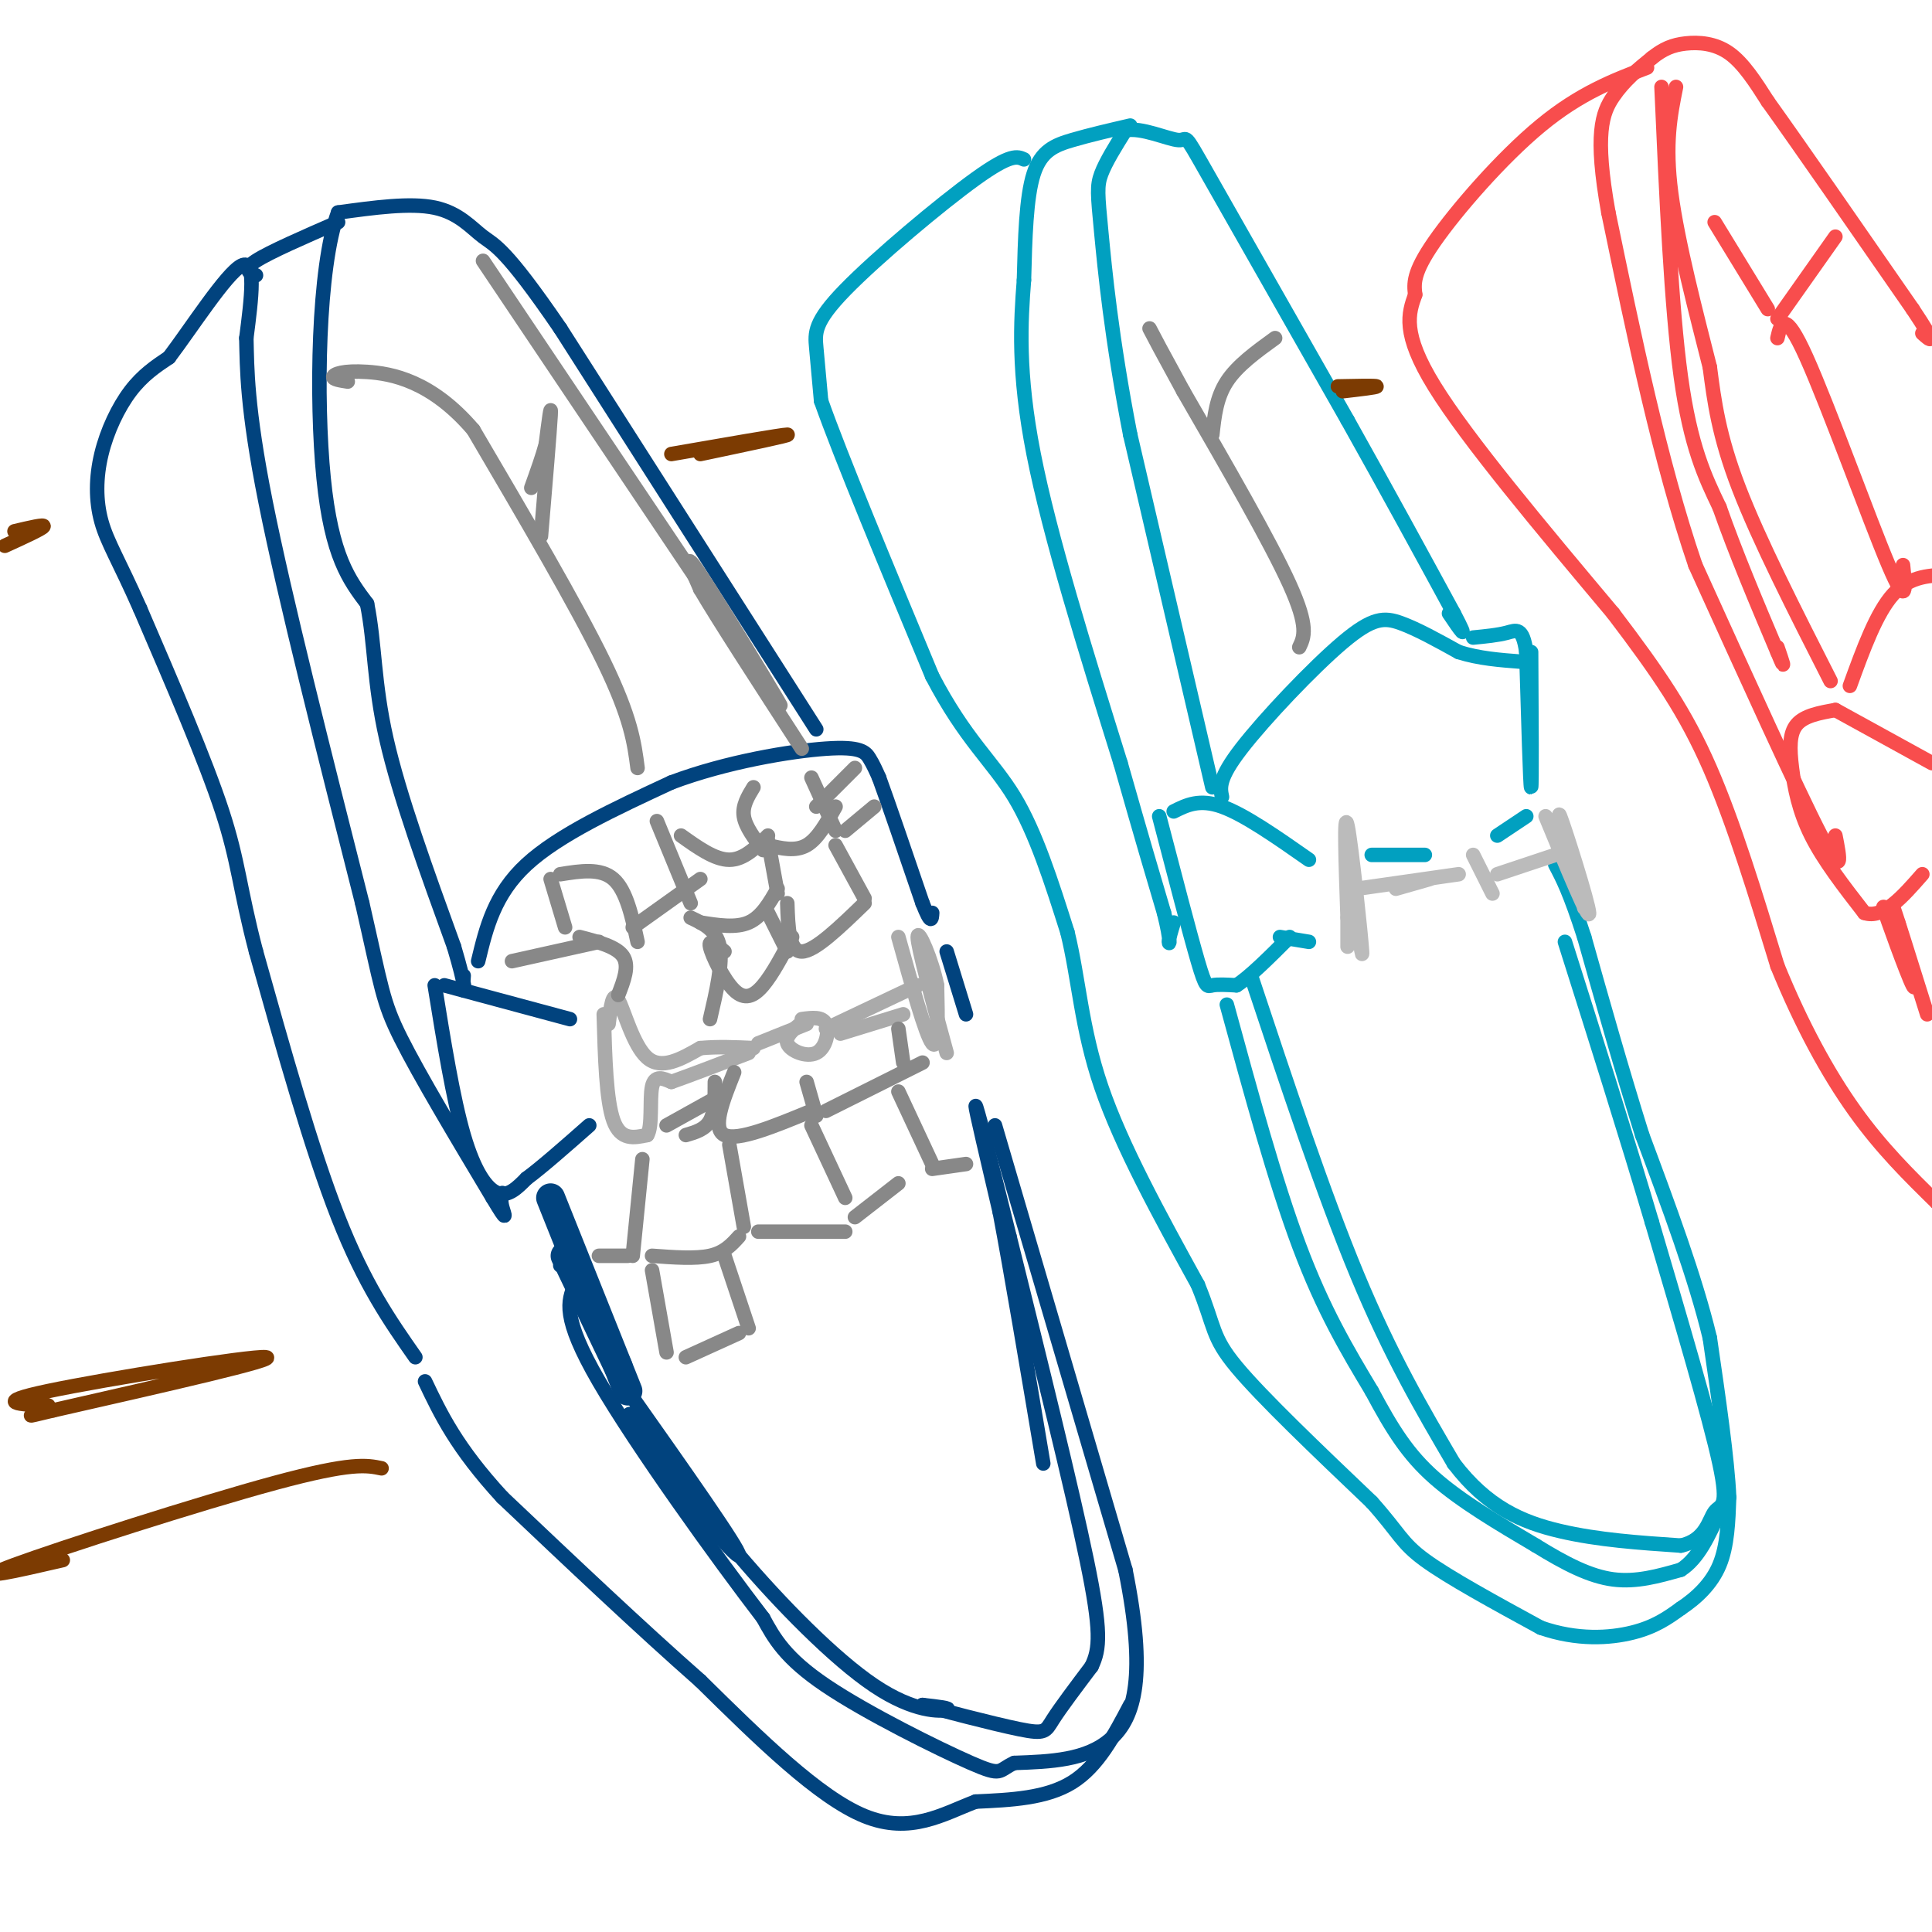 <svg viewBox='0 0 400 400' version='1.1' xmlns='http://www.w3.org/2000/svg' xmlns:xlink='http://www.w3.org/1999/xlink'><g fill='none' stroke='#01437E' stroke-width='6' stroke-linecap='round' stroke-linejoin='round'><path d='M114,248c0.000,0.000 16.000,40.000 16,40'/><path d='M117,260c0.000,0.000 11.000,23.000 11,23'/></g>
<g fill='none' stroke='#01437E' stroke-width='3' stroke-linecap='round' stroke-linejoin='round'><path d='M130,288c11.577,16.405 23.155,32.810 23,34c-0.155,1.190 -12.042,-12.833 -18,-21c-5.958,-8.167 -5.988,-10.476 -2,-6c3.988,4.476 11.994,15.738 20,27'/><path d='M153,322c8.476,9.976 19.667,21.417 28,27c8.333,5.583 13.810,5.310 15,5c1.190,-0.310 -1.905,-0.655 -5,-1'/><path d='M191,353c3.429,0.964 14.500,3.875 20,5c5.500,1.125 5.429,0.464 7,-2c1.571,-2.464 4.786,-6.732 8,-11'/><path d='M226,345c1.733,-3.622 2.067,-7.178 -1,-22c-3.067,-14.822 -9.533,-40.911 -16,-67'/><path d='M209,256c-4.267,-17.400 -6.933,-27.400 -7,-27c-0.067,0.400 2.467,11.200 5,22'/><path d='M207,251c2.333,12.333 5.667,32.167 9,52'/><path d='M206,233c0.000,0.000 27.000,92.000 27,92'/><path d='M233,325c4.422,21.867 1.978,30.533 -3,35c-4.978,4.467 -12.489,4.733 -20,5'/><path d='M210,365c-3.500,1.560 -2.250,2.958 -9,0c-6.750,-2.958 -21.500,-10.274 -30,-16c-8.500,-5.726 -10.750,-9.863 -13,-14'/><path d='M158,335c-9.356,-12.178 -26.244,-35.622 -34,-49c-7.756,-13.378 -6.378,-16.689 -5,-20'/><path d='M119,266c-1.333,-4.000 -2.167,-4.000 -3,-4'/><path d='M234,353c-3.333,6.333 -6.667,12.667 -12,16c-5.333,3.333 -12.667,3.667 -20,4'/><path d='M202,373c-6.711,2.533 -13.489,6.867 -23,3c-9.511,-3.867 -21.756,-15.933 -34,-28'/><path d='M145,348c-12.500,-11.000 -26.750,-24.500 -41,-38'/><path d='M104,310c-9.500,-10.333 -12.750,-17.167 -16,-24'/><path d='M86,281c-5.250,-7.500 -10.500,-15.000 -16,-29c-5.500,-14.000 -11.250,-34.500 -17,-55'/><path d='M53,197c-3.444,-13.133 -3.556,-18.467 -7,-29c-3.444,-10.533 -10.222,-26.267 -17,-42'/><path d='M29,126c-4.372,-9.911 -6.801,-13.687 -8,-18c-1.199,-4.313 -1.169,-9.161 0,-14c1.169,-4.839 3.477,-9.668 6,-13c2.523,-3.332 5.262,-5.166 8,-7'/><path d='M35,74c4.533,-5.978 11.867,-17.422 15,-19c3.133,-1.578 2.067,6.711 1,15'/><path d='M51,70c0.156,6.200 0.044,14.200 4,34c3.956,19.800 11.978,51.400 20,83'/><path d='M75,187c4.044,17.667 4.156,20.333 8,28c3.844,7.667 11.422,20.333 19,33'/><path d='M102,248c3.400,5.711 2.400,3.489 2,2c-0.400,-1.489 -0.200,-2.244 0,-3'/><path d='M90,204c1.889,11.689 3.778,23.378 6,31c2.222,7.622 4.778,11.178 7,12c2.222,0.822 4.111,-1.089 6,-3'/><path d='M109,244c3.167,-2.333 8.083,-6.667 13,-11'/><path d='M92,204c0.000,0.000 26.000,7.000 26,7'/><path d='M99,199c1.667,-6.917 3.333,-13.833 10,-20c6.667,-6.167 18.333,-11.583 30,-17'/><path d='M139,162c11.369,-4.286 24.792,-6.500 32,-7c7.208,-0.500 8.202,0.714 9,2c0.798,1.286 1.399,2.643 2,4'/><path d='M182,161c1.833,5.000 5.417,15.500 9,26'/><path d='M191,187c1.833,4.667 1.917,3.333 2,2'/><path d='M196,197c0.000,0.000 4.000,13.000 4,13'/><path d='M169,151c0.000,0.000 -53.000,-83.000 -53,-83'/><path d='M116,68c-11.464,-16.774 -13.625,-17.208 -16,-19c-2.375,-1.792 -4.964,-4.940 -10,-6c-5.036,-1.060 -12.518,-0.030 -20,1'/><path d='M70,44c-4.178,11.222 -4.622,38.778 -3,55c1.622,16.222 5.311,21.111 9,26'/><path d='M76,125c1.667,8.356 1.333,16.244 4,28c2.667,11.756 8.333,27.378 14,43'/><path d='M94,196c2.622,8.822 2.178,9.378 2,9c-0.178,-0.378 -0.089,-1.689 0,-3'/><path d='M53,57c-1.417,-0.583 -2.833,-1.167 0,-3c2.833,-1.833 9.917,-4.917 17,-8'/></g>
<g fill='none' stroke='#AAAAAA' stroke-width='3' stroke-linecap='round' stroke-linejoin='round'><path d='M125,210c0.250,8.917 0.500,17.833 2,22c1.500,4.167 4.250,3.583 7,3'/><path d='M134,235c1.133,-1.711 0.467,-7.489 1,-10c0.533,-2.511 2.267,-1.756 4,-1'/><path d='M139,224c3.333,-1.167 9.667,-3.583 16,-6'/><path d='M126,212c0.422,-3.489 0.844,-6.978 2,-5c1.156,1.978 3.044,9.422 6,12c2.956,2.578 6.978,0.289 11,-2'/><path d='M145,217c3.667,-0.333 7.333,-0.167 11,0'/><path d='M157,216c0.000,0.000 10.000,-4.000 10,-4'/><path d='M167,211c-2.280,1.714 -4.560,3.429 -4,5c0.560,1.571 3.958,3.000 6,2c2.042,-1.000 2.726,-4.429 2,-6c-0.726,-1.571 -2.863,-1.286 -5,-1'/><path d='M171,213c0.000,0.000 19.000,-9.000 19,-9'/><path d='M174,214c0.000,0.000 13.000,-4.000 13,-4'/><path d='M186,194c2.833,10.167 5.667,20.333 7,22c1.333,1.667 1.167,-5.167 1,-12'/><path d='M194,204c-1.000,-5.156 -4.000,-12.044 -4,-10c0.000,2.044 3.000,13.022 6,24'/></g>
<g fill='none' stroke='#01A0C0' stroke-width='3' stroke-linecap='round' stroke-linejoin='round'><path d='M251,163c0.000,0.000 -17.000,-73.000 -17,-73'/><path d='M234,90c-3.929,-20.190 -5.250,-34.167 -6,-42c-0.750,-7.833 -0.929,-9.524 0,-12c0.929,-2.476 2.964,-5.738 5,-9'/><path d='M233,27c3.250,-0.750 8.875,1.875 11,2c2.125,0.125 0.750,-2.250 6,7c5.250,9.250 17.125,30.125 29,51'/><path d='M279,87c8.500,15.167 15.250,27.583 22,40'/><path d='M301,127c3.500,6.667 1.250,3.333 -1,0'/><path d='M234,26c-4.222,0.978 -8.444,1.956 -12,3c-3.556,1.044 -6.444,2.156 -8,7c-1.556,4.844 -1.778,13.422 -2,22'/><path d='M212,58c-0.667,8.578 -1.333,19.022 2,36c3.333,16.978 10.667,40.489 18,64'/><path d='M232,158c4.500,15.833 6.750,23.417 9,31'/><path d='M241,189c1.578,6.333 1.022,6.667 1,6c-0.022,-0.667 0.489,-2.333 1,-4'/><path d='M240,169c3.156,12.111 6.311,24.222 8,30c1.689,5.778 1.911,5.222 3,5c1.089,-0.222 3.044,-0.111 5,0'/><path d='M256,204c2.667,-1.667 6.833,-5.833 11,-10'/><path d='M243,168c2.667,-1.333 5.333,-2.667 10,-1c4.667,1.667 11.333,6.333 18,11'/><path d='M265,194c0.000,0.000 6.000,1.000 6,1'/><path d='M253,165c-0.399,-1.893 -0.798,-3.786 4,-10c4.798,-6.214 14.792,-16.750 21,-22c6.208,-5.250 8.631,-5.214 12,-4c3.369,1.214 7.685,3.607 12,6'/><path d='M302,135c4.167,1.333 8.583,1.667 13,2'/><path d='M259,202c7.500,22.583 15.000,45.167 22,62c7.000,16.833 13.500,27.917 20,39'/><path d='M301,303c6.889,9.044 14.111,12.156 22,14c7.889,1.844 16.444,2.422 25,3'/><path d='M348,320c5.226,-1.119 5.792,-5.417 7,-7c1.208,-1.583 3.060,-0.452 1,-10c-2.060,-9.548 -8.030,-29.774 -14,-50'/><path d='M342,253c-5.333,-18.000 -11.667,-38.000 -18,-58'/><path d='M212,33c-1.357,-0.619 -2.714,-1.238 -10,4c-7.286,5.238 -20.500,16.333 -27,23c-6.500,6.667 -6.286,8.905 -6,12c0.286,3.095 0.643,7.048 1,11'/><path d='M170,83c4.000,11.333 13.500,34.167 23,57'/><path d='M193,140c6.867,13.178 12.533,17.622 17,25c4.467,7.378 7.733,17.689 11,28'/><path d='M221,193c2.378,9.644 2.822,19.756 7,32c4.178,12.244 12.089,26.622 20,41'/><path d='M248,266c3.644,8.911 2.756,10.689 8,17c5.244,6.311 16.622,17.156 28,28'/><path d='M284,311c5.733,6.400 6.067,8.400 11,12c4.933,3.600 14.467,8.800 24,14'/><path d='M319,337c7.511,2.622 14.289,2.178 19,1c4.711,-1.178 7.356,-3.089 10,-5'/><path d='M348,333c3.244,-2.156 6.356,-5.044 8,-9c1.644,-3.956 1.822,-8.978 2,-14'/><path d='M358,310c-0.333,-7.833 -2.167,-20.417 -4,-33'/><path d='M354,277c-3.000,-12.500 -8.500,-27.250 -14,-42'/><path d='M340,235c-4.333,-13.833 -8.167,-27.417 -12,-41'/><path d='M328,194c-3.000,-9.333 -4.500,-12.167 -6,-15'/><path d='M254,208c5.000,18.333 10.000,36.667 15,50c5.000,13.333 10.000,21.667 15,30'/><path d='M284,288c4.289,8.044 7.511,13.156 13,18c5.489,4.844 13.244,9.422 21,14'/><path d='M318,320c6.200,3.822 11.200,6.378 16,7c4.800,0.622 9.400,-0.689 14,-2'/><path d='M348,325c3.667,-2.333 5.833,-7.167 8,-12'/><path d='M284,177c0.000,0.000 11.000,0.000 11,0'/><path d='M310,173c0.000,0.000 6.000,-4.000 6,-4'/><path d='M317,135c0.083,14.000 0.167,28.000 0,28c-0.167,0.000 -0.583,-14.000 -1,-28'/><path d='M316,135c-0.733,-5.289 -2.067,-4.511 -4,-4c-1.933,0.511 -4.467,0.756 -7,1'/></g>
<g fill='none' stroke='#BBBBBB' stroke-width='3' stroke-linecap='round' stroke-linejoin='round'><path d='M279,175c1.600,12.600 3.200,25.200 3,22c-0.200,-3.200 -2.200,-22.200 -3,-26c-0.800,-3.800 -0.400,7.600 0,19'/><path d='M279,190c0.000,4.167 0.000,5.083 0,6'/><path d='M281,184c0.000,0.000 21.000,-3.000 21,-3'/><path d='M289,184c0.000,0.000 7.000,-2.000 7,-2'/><path d='M305,177c0.000,0.000 4.000,8.000 4,8'/><path d='M310,181c0.000,0.000 12.000,-4.000 12,-4'/><path d='M320,169c4.578,11.089 9.156,22.178 9,20c-0.156,-2.178 -5.044,-17.622 -6,-20c-0.956,-2.378 2.022,8.311 5,19'/></g>
<g fill='none' stroke='#F84D4D' stroke-width='3' stroke-linecap='round' stroke-linejoin='round'><path d='M341,14c-6.933,2.644 -13.867,5.289 -22,12c-8.133,6.711 -17.467,17.489 -22,24c-4.533,6.511 -4.267,8.756 -4,11'/><path d='M293,61c-1.378,3.844 -2.822,7.956 4,19c6.822,11.044 21.911,29.022 37,47'/><path d='M334,127c9.578,12.600 15.022,20.600 20,32c4.978,11.400 9.489,26.200 14,41'/><path d='M368,200c4.978,12.200 10.422,22.200 16,30c5.578,7.800 11.289,13.400 17,19'/><path d='M401,249c3.167,3.000 2.583,1.000 2,-1'/><path d='M380,173c0.917,4.667 1.833,9.333 -3,0c-4.833,-9.333 -15.417,-32.667 -26,-56'/><path d='M351,117c-7.333,-21.500 -12.667,-47.250 -18,-73'/><path d='M333,44c-2.933,-16.333 -1.267,-20.667 1,-24c2.267,-3.333 5.133,-5.667 8,-8'/><path d='M342,12c2.381,-1.917 4.333,-2.708 7,-3c2.667,-0.292 6.048,-0.083 9,2c2.952,2.083 5.476,6.042 8,10'/><path d='M366,21c6.333,8.833 18.167,25.917 30,43'/><path d='M396,64c5.333,8.000 3.667,6.500 2,5'/><path d='M344,18c1.000,22.750 2.000,45.500 4,60c2.000,14.500 5.000,20.750 8,27'/><path d='M356,105c3.333,9.500 7.667,19.750 12,30'/><path d='M368,135c2.000,4.833 1.000,1.917 0,-1'/><path d='M379,141c-7.417,-14.583 -14.833,-29.167 -19,-40c-4.167,-10.833 -5.083,-17.917 -6,-25'/><path d='M354,76c-2.756,-10.911 -6.644,-25.689 -8,-36c-1.356,-10.311 -0.178,-16.156 1,-22'/><path d='M380,147c-3.214,0.571 -6.429,1.143 -8,3c-1.571,1.857 -1.500,5.000 -1,9c0.500,4.000 1.429,8.857 4,14c2.571,5.143 6.786,10.571 11,16'/><path d='M386,189c3.833,1.333 7.917,-3.333 12,-8'/><path d='M380,147c0.000,0.000 20.000,11.000 20,11'/><path d='M383,142c2.750,-7.583 5.500,-15.167 9,-19c3.500,-3.833 7.750,-3.917 12,-4'/><path d='M393,191c2.067,7.600 4.133,15.200 3,13c-1.133,-2.200 -5.467,-14.200 -6,-16c-0.533,-1.800 2.733,6.600 6,15'/><path d='M396,203c-0.267,-1.978 -3.933,-14.422 -4,-15c-0.067,-0.578 3.467,10.711 7,22'/><path d='M368,70c0.711,-3.089 1.422,-6.178 6,4c4.578,10.178 13.022,33.622 17,43c3.978,9.378 3.489,4.689 3,0'/><path d='M368,66c0.000,0.000 12.000,-17.000 12,-17'/><path d='M366,64c0.000,0.000 -11.000,-18.000 -11,-18'/></g>
<g fill='none' stroke='#888888' stroke-width='3' stroke-linecap='round' stroke-linejoin='round'><path d='M269,134c1.000,-2.083 2.000,-4.167 -2,-13c-4.000,-8.833 -13.000,-24.417 -22,-40'/><path d='M245,81c-4.833,-8.833 -5.917,-10.917 -7,-13'/><path d='M251,90c0.417,-3.833 0.833,-7.667 3,-11c2.167,-3.333 6.083,-6.167 10,-9'/><path d='M132,159c-0.667,-5.167 -1.333,-10.333 -7,-22c-5.667,-11.667 -16.333,-29.833 -27,-48'/><path d='M98,89c-8.702,-10.190 -16.958,-11.667 -22,-12c-5.042,-0.333 -6.869,0.476 -7,1c-0.131,0.524 1.435,0.762 3,1'/><path d='M112,111c0.917,-10.917 1.833,-21.833 2,-25c0.167,-3.167 -0.417,1.417 -1,6'/><path d='M113,92c-0.667,2.500 -1.833,5.750 -3,9'/><path d='M100,54c0.000,0.000 47.000,70.000 47,70'/><path d='M147,124c11.393,17.167 16.375,25.083 14,21c-2.375,-4.083 -12.107,-20.167 -16,-26c-3.893,-5.833 -1.946,-1.417 0,3'/><path d='M145,122c3.500,6.000 12.250,19.500 21,33'/><path d='M128,206c1.167,-3.000 2.333,-6.000 1,-8c-1.333,-2.000 -5.167,-3.000 -9,-4'/><path d='M106,199c0.000,0.000 18.000,-4.000 18,-4'/><path d='M114,182c0.000,0.000 3.000,10.000 3,10'/><path d='M116,181c4.167,-0.667 8.333,-1.333 11,1c2.667,2.333 3.833,7.667 5,13'/><path d='M131,192c0.000,0.000 14.000,-10.000 14,-10'/><path d='M136,170c0.000,0.000 7.000,17.000 7,17'/><path d='M141,173c3.500,2.500 7.000,5.000 10,5c3.000,0.000 5.500,-2.500 8,-5'/><path d='M156,163c-1.167,1.917 -2.333,3.833 -2,6c0.333,2.167 2.167,4.583 4,7'/><path d='M159,175c2.833,0.667 5.667,1.333 8,0c2.333,-1.333 4.167,-4.667 6,-8'/><path d='M168,161c0.000,0.000 5.000,11.000 5,11'/><path d='M145,191c3.667,0.583 7.333,1.167 10,0c2.667,-1.167 4.333,-4.083 6,-7'/><path d='M159,174c0.000,0.000 2.000,11.000 2,11'/><path d='M143,190c2.667,1.250 5.333,2.500 6,6c0.667,3.500 -0.667,9.250 -2,15'/><path d='M150,197c-1.690,-1.411 -3.381,-2.821 -3,-1c0.381,1.821 2.833,6.875 5,9c2.167,2.125 4.048,1.321 6,-1c1.952,-2.321 3.976,-6.161 6,-10'/><path d='M159,189c0.000,0.000 4.000,8.000 4,8'/><path d='M163,187c0.167,5.000 0.333,10.000 3,10c2.667,0.000 7.833,-5.000 13,-10'/><path d='M173,175c0.000,0.000 6.000,11.000 6,11'/><path d='M175,172c0.000,0.000 6.000,-5.000 6,-5'/><path d='M169,167c0.000,0.000 8.000,-8.000 8,-8'/><path d='M148,224c0.000,3.083 0.000,6.167 -1,8c-1.000,1.833 -3.000,2.417 -5,3'/><path d='M138,233c0.000,0.000 9.000,-5.000 9,-5'/><path d='M152,222c-2.333,5.833 -4.667,11.667 -2,13c2.667,1.333 10.333,-1.833 18,-5'/><path d='M167,224c0.000,0.000 2.000,7.000 2,7'/><path d='M171,230c0.000,0.000 20.000,-10.000 20,-10'/><path d='M186,213c0.000,0.000 1.000,7.000 1,7'/><path d='M133,240c0.000,0.000 -2.000,20.000 -2,20'/><path d='M124,260c0.000,0.000 6.000,0.000 6,0'/><path d='M135,260c4.500,0.333 9.000,0.667 12,0c3.000,-0.667 4.500,-2.333 6,-4'/><path d='M151,237c0.000,0.000 3.000,17.000 3,17'/><path d='M157,255c0.000,0.000 18.000,0.000 18,0'/><path d='M168,233c0.000,0.000 7.000,15.000 7,15'/><path d='M177,252c0.000,0.000 9.000,-7.000 9,-7'/><path d='M186,226c0.000,0.000 7.000,15.000 7,15'/><path d='M193,242c0.000,0.000 7.000,-1.000 7,-1'/><path d='M135,263c0.000,0.000 3.000,17.000 3,17'/><path d='M142,281c0.000,0.000 11.000,-5.000 11,-5'/><path d='M150,260c0.000,0.000 5.000,15.000 5,15'/></g>
<g fill='none' stroke='#7C3B02' stroke-width='3' stroke-linecap='round' stroke-linejoin='round'><path d='M10,291c-5.978,-0.244 -11.956,-0.489 0,-3c11.956,-2.511 41.844,-7.289 45,-7c3.156,0.289 -20.422,5.644 -44,11'/><path d='M11,292c-7.500,1.833 -4.250,0.917 -1,0'/><path d='M3,110c3.167,-0.750 6.333,-1.500 6,-1c-0.333,0.500 -4.167,2.250 -8,4'/><path d='M139,94c11.500,-2.000 23.000,-4.000 24,-4c1.000,0.000 -8.500,2.000 -18,4'/><path d='M278,81c3.583,-0.417 7.167,-0.833 7,-1c-0.167,-0.167 -4.083,-0.083 -8,0'/><path d='M13,323c-9.733,2.244 -19.467,4.489 -10,1c9.467,-3.489 38.133,-12.711 54,-17c15.867,-4.289 18.933,-3.644 22,-3'/></g>
</svg>
